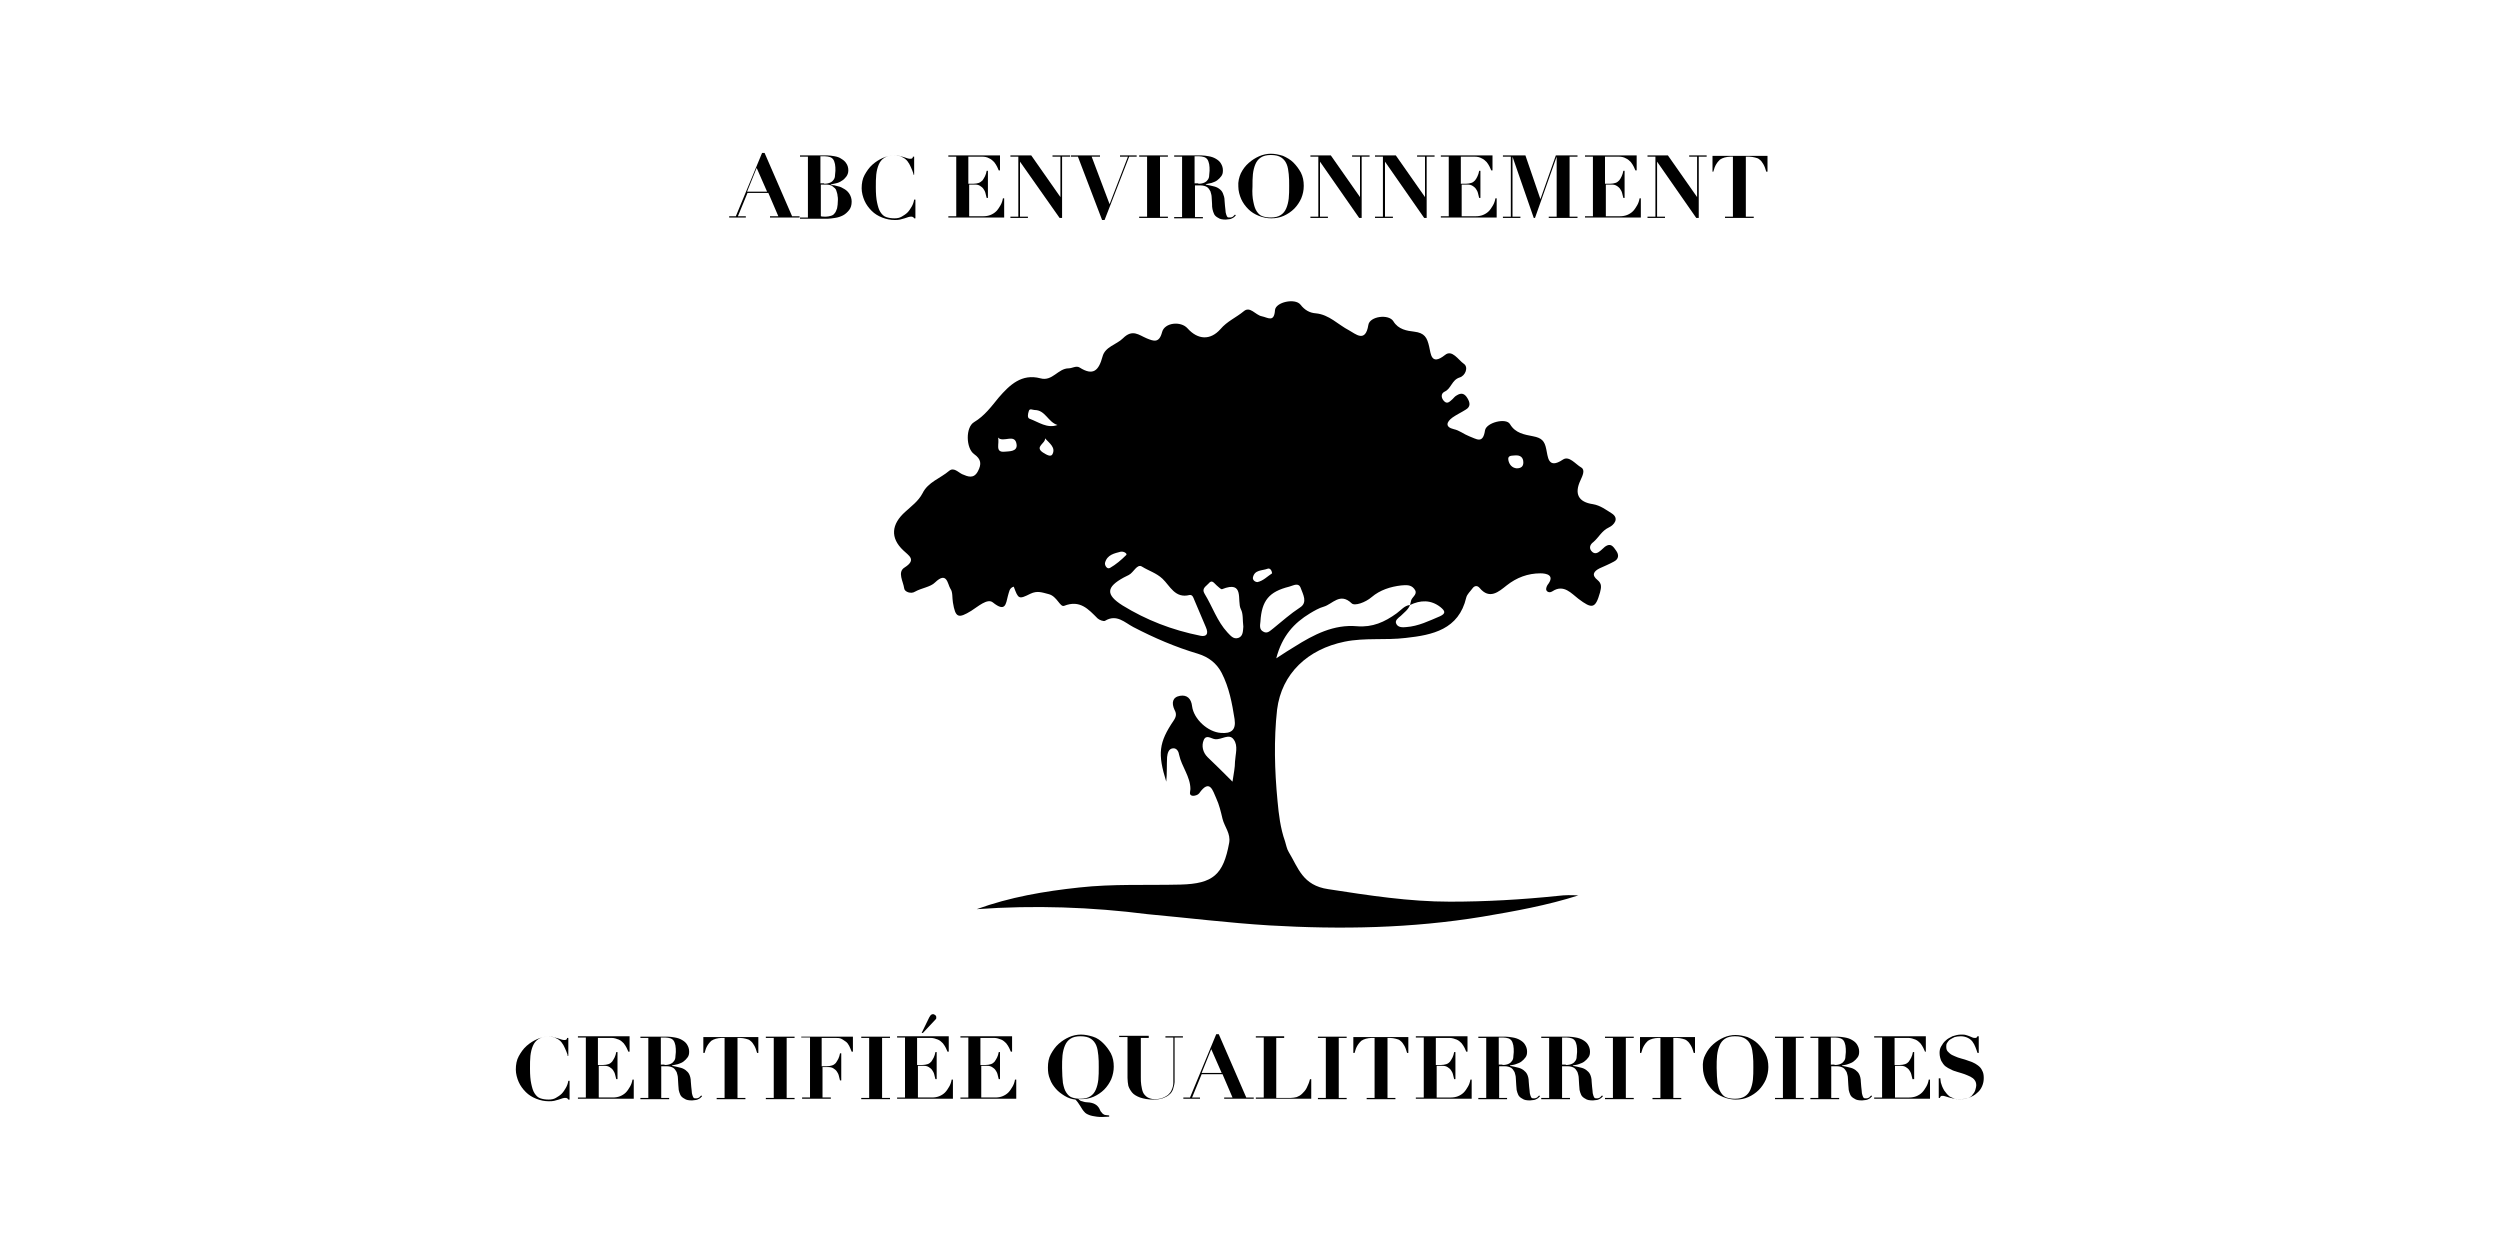 <?xml version="1.0" encoding="UTF-8"?> <svg xmlns="http://www.w3.org/2000/svg" xmlns:xlink="http://www.w3.org/1999/xlink" version="1.1" id="Calque_1" x="0px" y="0px" viewBox="0 0 600 300" style="enable-background:new 0 0 600 300;" xml:space="preserve"> <g> <path d="M176.6,51.9l6.3-15.2h0.6l6.6,15.2h1.8v0.3h-7.1v-0.3h2l-2.4-5.6h-5l-2.3,5.6h1.9v0.3h-4v-0.3H176.6z M179.3,46h4.8 l-2.5-5.7L179.3,46z"></path> <path d="M192,37.6v-0.3h3.2c0.6,0,1.2,0,1.7,0c0.6,0,1.2,0,1.7,0c0.5,0,1.1,0.1,1.7,0.2c0.6,0.1,1.2,0.3,1.6,0.6 c0.5,0.3,0.9,0.6,1.2,1.1c0.3,0.4,0.5,1,0.5,1.7c0,0.6-0.2,1.1-0.5,1.5s-0.7,0.8-1.1,1c-0.4,0.3-0.9,0.5-1.4,0.6 c-0.5,0.1-0.9,0.2-1.2,0.3v0.1c0.5,0,1.1,0.1,1.7,0.3c0.6,0.1,1.1,0.4,1.6,0.7c0.5,0.3,0.9,0.7,1.2,1.2c0.3,0.5,0.5,1.1,0.5,1.8 c0,0.8-0.2,1.5-0.6,2c-0.4,0.5-0.9,1-1.5,1.3c-0.6,0.3-1.2,0.5-1.9,0.6c-0.7,0.1-1.3,0.2-1.8,0.2c-0.6,0-1.2,0-1.8,0 c-0.6,0-1.2,0-1.8,0H192v-0.3h1.9V37.6H192z M197.8,44.1c0.6,0,1.1-0.1,1.5-0.3c0.4-0.2,0.6-0.4,0.8-0.7c0.2-0.3,0.3-0.6,0.3-1 c0-0.4,0.1-0.7,0.1-1.1c0-0.6,0-1.1-0.1-1.6c-0.1-0.4-0.2-0.8-0.4-1.1c-0.2-0.3-0.5-0.5-0.8-0.6c-0.3-0.1-0.8-0.2-1.3-0.2 c-0.2,0-0.3,0-0.5,0c-0.2,0-0.3,0-0.5,0v6.5H197.8z M198.2,52c0.4,0,0.9-0.1,1.2-0.2c0.4-0.1,0.7-0.3,0.9-0.6 c0.3-0.3,0.4-0.7,0.6-1.2c0.1-0.5,0.2-1.2,0.2-2.1c0-0.2,0-0.6-0.1-1c0-0.4-0.2-0.8-0.3-1.2s-0.5-0.7-0.9-1 c-0.4-0.3-0.9-0.4-1.6-0.4H197v7.6C197.3,52,197.8,52,198.2,52z"></path> <path d="M219.2,41.6c-0.2-0.5-0.3-0.9-0.6-1.5c-0.2-0.5-0.5-1-0.8-1.4c-0.3-0.4-0.8-0.8-1.3-1c-0.5-0.3-1.1-0.4-1.9-0.4 c-1,0-1.8,0.2-2.4,0.6c-0.6,0.4-1,0.9-1.3,1.6c-0.3,0.7-0.5,1.5-0.6,2.4s-0.1,1.9-0.1,3.1c0,1.5,0.1,2.7,0.3,3.6s0.4,1.7,0.8,2.3 c0.4,0.6,0.8,1,1.4,1.2c0.6,0.2,1.2,0.3,2,0.3c0.6,0,1.2-0.1,1.7-0.4c0.5-0.3,1-0.6,1.4-1c0.4-0.4,0.7-0.9,1-1.4 c0.3-0.5,0.5-1.1,0.6-1.7h0.3v4.5h-0.3c-0.1-0.2-0.2-0.3-0.3-0.3c-0.1-0.1-0.2-0.1-0.4-0.1c-0.2,0-0.4,0-0.7,0.1 c-0.3,0.1-0.6,0.2-0.9,0.3c-0.3,0.1-0.7,0.2-1.1,0.3c-0.4,0.1-0.8,0.1-1.3,0.1c-1,0-2-0.2-3-0.6c-1-0.4-1.8-0.9-2.5-1.6 c-0.7-0.7-1.3-1.5-1.7-2.4c-0.4-0.9-0.7-2-0.7-3c0-1.2,0.2-2.3,0.7-3.2s1.1-1.8,1.9-2.5c0.8-0.7,1.6-1.2,2.5-1.6 c0.9-0.4,1.8-0.6,2.7-0.6c0.4,0,0.9,0,1.2,0.1s0.7,0.2,1.1,0.3c0.3,0.1,0.6,0.2,0.9,0.3c0.3,0.1,0.5,0.1,0.7,0.1 c0.2,0,0.3,0,0.4-0.1c0.1,0,0.2-0.2,0.2-0.4h0.3v4.3H219.2z"></path> <path d="M240,37.3v3.6h-0.3c-0.1-0.2-0.2-0.5-0.4-0.9s-0.4-0.7-0.7-1.1c-0.3-0.3-0.7-0.7-1.2-0.9c-0.5-0.3-1.1-0.4-1.7-0.4h-3.3 v6.5h1.2c0.5,0,1-0.1,1.3-0.2s0.7-0.4,0.9-0.6c0.2-0.3,0.4-0.6,0.6-1c0.2-0.4,0.3-0.8,0.4-1.3h0.3v6.5h-0.3 c-0.1-0.4-0.2-0.8-0.3-1.2c-0.1-0.4-0.3-0.7-0.5-1c-0.2-0.3-0.5-0.5-0.8-0.7c-0.3-0.2-0.7-0.3-1.2-0.3h-1.4v7.6h3.4 c0.6,0,1.2-0.1,1.7-0.3c0.5-0.2,1-0.5,1.4-0.9c0.4-0.4,0.7-0.9,1-1.4c0.3-0.5,0.5-1.1,0.6-1.7h0.3v4.6h-13.4v-0.3h1.9V37.6h-1.9 v-0.3H240z"></path> <path d="M247.5,37.3l7,10h0v-9.7h-1.9v-0.3h4.2v0.3h-1.9v14.7h-0.6l-9.5-13.5h0v13.2h1.9v0.3h-4.2v-0.3h1.9V37.6h-1.9v-0.3H247.5z"></path> <path d="M264,37.3v0.3h-2l4.3,11.4l4.4-11.4h-1.9v-0.3h4v0.3h-1.8l-5.9,15.2h-0.6l-5.8-15.2H257v-0.3H264z"></path> <path d="M280.3,37.3v0.3h-1.9v14.4h1.9v0.3h-6.9v-0.3h1.9V37.6h-1.9v-0.3H280.3z"></path> <path d="M281.8,37.6v-0.3h3.2c0.6,0,1.2,0,1.7,0c0.6,0,1.2,0,1.7,0c0.5,0,1.1,0.1,1.7,0.2c0.6,0.1,1.2,0.3,1.7,0.6s0.9,0.6,1.2,1.1 c0.3,0.5,0.5,1,0.5,1.7c0,0.6-0.1,1-0.4,1.4s-0.6,0.7-1,1c-0.4,0.3-0.8,0.4-1.3,0.6c-0.5,0.1-1,0.2-1.4,0.3v0.1 c0.7,0.1,1.3,0.3,1.8,0.4s1,0.3,1.4,0.6s0.7,0.6,0.9,1.1s0.4,1,0.4,1.8c0.1,0.9,0.1,1.6,0.2,2.1c0,0.5,0.1,0.9,0.2,1.2 c0.1,0.3,0.2,0.5,0.3,0.6c0.1,0.1,0.3,0.1,0.6,0.1c0.3,0,0.5-0.1,0.7-0.2c0.2-0.2,0.3-0.3,0.5-0.5l0.2,0.2 c-0.1,0.1-0.3,0.3-0.4,0.4c-0.1,0.1-0.3,0.2-0.5,0.3c-0.2,0.1-0.4,0.2-0.6,0.2c-0.3,0-0.6,0.1-0.9,0.1c-0.8,0-1.4-0.1-1.8-0.4 c-0.4-0.2-0.8-0.5-1-0.9s-0.3-0.8-0.4-1.2s-0.1-0.8-0.1-1.2c0-0.6-0.1-1.1-0.1-1.7c0-0.5-0.2-1-0.3-1.4c-0.2-0.4-0.5-0.8-0.8-1 s-0.9-0.4-1.5-0.4h-1.4v7.6h1.9v0.3h-6.9v-0.3h1.9V37.6H281.8z M287.6,44.1c0.6,0,1.1-0.1,1.5-0.3c0.4-0.2,0.6-0.4,0.8-0.7 c0.2-0.3,0.3-0.6,0.3-1c0-0.4,0.1-0.7,0.1-1.1c0-0.6,0-1.1-0.1-1.6c-0.1-0.4-0.2-0.8-0.4-1.1c-0.2-0.3-0.5-0.5-0.8-0.6 c-0.3-0.1-0.8-0.2-1.3-0.2c-0.2,0-0.3,0-0.5,0c-0.2,0-0.3,0-0.5,0v6.5H287.6z"></path> <path d="M297.8,41.6c0.5-1,1.1-1.8,1.9-2.5c0.8-0.7,1.6-1.2,2.5-1.6c0.9-0.4,1.9-0.6,2.8-0.6c1,0,1.9,0.2,2.9,0.5 c0.9,0.4,1.8,0.9,2.5,1.6c0.7,0.7,1.3,1.5,1.8,2.4c0.5,1,0.7,2,0.7,3.2c0,1.1-0.2,2-0.6,3c-0.4,0.9-1,1.8-1.7,2.5 c-0.7,0.7-1.6,1.3-2.5,1.7c-0.9,0.4-1.9,0.6-3,0.6c-1,0-2-0.2-3-0.6c-1-0.4-1.8-0.9-2.5-1.6c-0.7-0.7-1.3-1.5-1.7-2.4 c-0.4-0.9-0.7-2-0.7-3C297.1,43.6,297.4,42.5,297.8,41.6z M300.8,48.4c0.2,1,0.4,1.7,0.8,2.3s0.8,1,1.4,1.2c0.6,0.2,1.2,0.3,2,0.3 c1,0,1.8-0.2,2.4-0.6c0.6-0.4,1-0.9,1.3-1.6c0.3-0.7,0.5-1.5,0.6-2.4c0.1-0.9,0.1-1.9,0.1-3c0-1,0-1.9-0.1-2.8 c-0.1-0.9-0.2-1.7-0.5-2.4c-0.3-0.7-0.7-1.2-1.3-1.6c-0.6-0.4-1.4-0.6-2.5-0.6c-1,0-1.8,0.2-2.4,0.6c-0.6,0.4-1,0.9-1.3,1.6 c-0.3,0.7-0.5,1.5-0.6,2.4c-0.1,0.9-0.1,1.9-0.1,3C300.5,46.2,300.6,47.5,300.8,48.4z"></path> <path d="M319.4,37.3l7,10h0v-9.7h-1.9v-0.3h4.2v0.3h-1.9v14.7h-0.6l-9.4-13.5h0v13.2h1.9v0.3h-4.2v-0.3h1.9V37.6h-1.9v-0.3H319.4z"></path> <path d="M335,37.3l7,10h0v-9.7h-1.9v-0.3h4.2v0.3h-1.9v14.7h-0.6l-9.4-13.5h0v13.2h1.9v0.3H330v-0.3h1.9V37.6H330v-0.3H335z"></path> <path d="M358.2,37.3v3.6h-0.3c-0.1-0.2-0.2-0.5-0.4-0.9s-0.4-0.7-0.7-1.1c-0.3-0.3-0.7-0.7-1.2-0.9c-0.5-0.3-1.1-0.4-1.7-0.4h-3.3 v6.5h1.2c0.5,0,1-0.1,1.3-0.2c0.4-0.1,0.7-0.4,0.9-0.6s0.4-0.6,0.6-1s0.3-0.8,0.4-1.3h0.3v6.5h-0.3c-0.1-0.4-0.2-0.8-0.3-1.2 c-0.1-0.4-0.3-0.7-0.5-1c-0.2-0.3-0.5-0.5-0.8-0.7s-0.7-0.3-1.2-0.3h-1.4v7.6h3.4c0.6,0,1.2-0.1,1.7-0.3c0.5-0.2,1-0.5,1.4-0.9 c0.4-0.4,0.7-0.9,1-1.4c0.3-0.5,0.5-1.1,0.6-1.7h0.3v4.6h-13.4v-0.3h1.9V37.6h-1.9v-0.3H358.2z"></path> <path d="M366.1,37.3l3.6,10.5h0l3.7-10.5h5.2v0.3h-1.9v14.4h1.9v0.3h-6.9v-0.3h1.9V37.6h0l-5.2,14.7h-0.3L363,37.6h0v14.4h1.9v0.3 h-4.2v-0.3h1.9V37.6h-1.9v-0.3H366.1z"></path> <path d="M392.8,37.3v3.6h-0.3c-0.1-0.2-0.2-0.5-0.4-0.9s-0.4-0.7-0.7-1.1c-0.3-0.3-0.7-0.7-1.2-0.9c-0.5-0.3-1.1-0.4-1.7-0.4h-3.3 v6.5h1.2c0.5,0,1-0.1,1.3-0.2c0.4-0.1,0.7-0.4,0.9-0.6s0.4-0.6,0.6-1s0.3-0.8,0.4-1.3h0.3v6.5h-0.3c-0.1-0.4-0.2-0.8-0.3-1.2 c-0.1-0.4-0.3-0.7-0.5-1c-0.2-0.3-0.5-0.5-0.8-0.7s-0.7-0.3-1.2-0.3h-1.4v7.6h3.4c0.6,0,1.2-0.1,1.7-0.3c0.5-0.2,1-0.5,1.4-0.9 c0.4-0.4,0.7-0.9,1-1.4c0.3-0.5,0.5-1.1,0.6-1.7h0.3v4.6h-13.4v-0.3h1.9V37.6h-1.9v-0.3H392.8z"></path> <path d="M400.3,37.3l7,10h0v-9.7h-1.9v-0.3h4.2v0.3h-1.9v14.7h-0.6l-9.4-13.5h0v13.2h1.9v0.3h-4.2v-0.3h1.9V37.6h-1.9v-0.3H400.3z"></path> <path d="M415.3,37.6c-0.5,0-1,0.1-1.4,0.2c-0.4,0.1-0.8,0.3-1.1,0.5c-0.3,0.3-0.6,0.6-0.9,1.1s-0.5,1-0.7,1.8H411v-3.8h13.2v3.8 h-0.3c-0.2-0.7-0.4-1.3-0.7-1.8c-0.3-0.5-0.5-0.8-0.9-1.1c-0.3-0.3-0.7-0.4-1.1-0.5c-0.4-0.1-0.9-0.2-1.4-0.2h-0.8v14.4h1.9v0.3 h-6.9v-0.3h1.9V37.6H415.3z"></path> </g> <g> <path d="M136.2,253.1c-0.2-0.5-0.3-0.9-0.6-1.5c-0.2-0.5-0.5-1-0.8-1.4c-0.3-0.4-0.8-0.8-1.3-1c-0.5-0.3-1.1-0.4-1.9-0.4 c-1,0-1.8,0.2-2.4,0.6c-0.6,0.4-1,0.9-1.3,1.6c-0.3,0.7-0.5,1.5-0.6,2.4c-0.1,0.9-0.1,1.9-0.1,3.1c0,1.5,0.1,2.7,0.3,3.6 s0.4,1.7,0.8,2.3c0.4,0.6,0.8,1,1.4,1.2s1.2,0.3,2,0.3c0.6,0,1.2-0.1,1.7-0.4c0.5-0.3,1-0.6,1.4-1c0.4-0.4,0.7-0.9,1-1.4 c0.3-0.5,0.5-1.1,0.6-1.7h0.3v4.5h-0.3c-0.1-0.2-0.2-0.3-0.3-0.3c-0.1-0.1-0.2-0.1-0.4-0.1c-0.2,0-0.4,0-0.7,0.1 c-0.3,0.1-0.6,0.2-0.9,0.3c-0.3,0.1-0.7,0.2-1.1,0.3c-0.4,0.1-0.8,0.1-1.3,0.1c-1,0-2-0.2-3-0.6s-1.8-0.9-2.5-1.6 c-0.7-0.7-1.3-1.5-1.7-2.4c-0.4-0.9-0.7-2-0.7-3c0-1.2,0.2-2.3,0.7-3.2s1.1-1.8,1.9-2.5c0.8-0.7,1.6-1.2,2.5-1.6 c0.9-0.4,1.8-0.6,2.7-0.6c0.4,0,0.9,0,1.2,0.1s0.7,0.2,1.1,0.3c0.3,0.1,0.6,0.2,0.9,0.3c0.3,0.1,0.5,0.1,0.7,0.1 c0.2,0,0.3,0,0.4-0.1c0.1,0,0.2-0.2,0.2-0.4h0.3v4.3H136.2z"></path> <path d="M151.1,248.8v3.6h-0.3c-0.1-0.2-0.2-0.5-0.4-0.9s-0.4-0.7-0.7-1.1c-0.3-0.3-0.7-0.7-1.2-0.9s-1.1-0.4-1.7-0.4h-3.3v6.5h1.2 c0.5,0,1-0.1,1.3-0.2c0.4-0.1,0.7-0.4,0.9-0.6c0.2-0.3,0.4-0.6,0.6-1c0.2-0.4,0.3-0.8,0.4-1.3h0.3v6.5h-0.3 c-0.1-0.4-0.2-0.8-0.3-1.2c-0.1-0.4-0.3-0.7-0.5-1c-0.2-0.3-0.5-0.5-0.8-0.7c-0.3-0.2-0.7-0.3-1.2-0.3h-1.4v7.6h3.4 c0.6,0,1.2-0.1,1.7-0.3c0.5-0.2,1-0.5,1.4-0.9s0.7-0.9,1-1.4c0.3-0.5,0.5-1.1,0.6-1.7h0.3v4.6h-13.4v-0.3h1.9v-14.4h-1.9v-0.3 H151.1z"></path> <path d="M153.7,249.1v-0.3h3.2c0.6,0,1.2,0,1.7,0c0.6,0,1.2,0,1.7,0c0.5,0,1.1,0.1,1.7,0.2c0.6,0.1,1.2,0.3,1.7,0.6 c0.5,0.3,0.9,0.6,1.2,1.1c0.3,0.5,0.5,1,0.5,1.7c0,0.6-0.1,1-0.4,1.4c-0.3,0.4-0.6,0.7-1,1c-0.4,0.3-0.8,0.4-1.3,0.6 c-0.5,0.1-1,0.2-1.4,0.3v0.1c0.7,0.1,1.3,0.3,1.8,0.4s1,0.3,1.4,0.6s0.7,0.6,0.9,1s0.4,1,0.4,1.8c0.1,0.9,0.1,1.6,0.2,2.1 c0,0.5,0.1,0.9,0.2,1.2c0.1,0.3,0.2,0.5,0.3,0.6c0.1,0.1,0.3,0.1,0.6,0.1c0.3,0,0.5-0.1,0.7-0.2c0.2-0.2,0.3-0.3,0.5-0.5l0.2,0.2 c-0.1,0.1-0.3,0.3-0.4,0.4c-0.1,0.1-0.3,0.2-0.5,0.3c-0.2,0.1-0.4,0.2-0.6,0.2c-0.3,0-0.6,0.1-0.9,0.1c-0.8,0-1.4-0.1-1.8-0.4 c-0.4-0.2-0.8-0.5-1-0.9s-0.3-0.8-0.4-1.2c0-0.4-0.1-0.8-0.1-1.2c0-0.6-0.1-1.1-0.1-1.7c0-0.5-0.2-1-0.3-1.4 c-0.2-0.4-0.5-0.8-0.8-1s-0.9-0.4-1.5-0.4h-1.4v7.6h1.9v0.3h-6.9v-0.3h1.9v-14.4H153.7z M159.5,255.6c0.6,0,1.1-0.1,1.5-0.3 c0.4-0.2,0.6-0.4,0.8-0.7s0.3-0.6,0.3-1c0-0.4,0.1-0.7,0.1-1.1c0-0.6,0-1.1-0.1-1.6c-0.1-0.4-0.2-0.8-0.4-1.1 c-0.2-0.3-0.5-0.5-0.8-0.6c-0.3-0.1-0.8-0.2-1.3-0.2c-0.2,0-0.3,0-0.5,0c-0.2,0-0.3,0-0.5,0v6.5H159.5z"></path> <path d="M173.2,249.1c-0.5,0-1,0.1-1.4,0.2c-0.4,0.1-0.8,0.3-1.1,0.5c-0.3,0.3-0.6,0.6-0.9,1.1s-0.5,1-0.7,1.8h-0.3v-3.8h13.2v3.8 h-0.3c-0.2-0.7-0.4-1.3-0.7-1.8s-0.5-0.8-0.9-1.1c-0.3-0.3-0.7-0.4-1.1-0.5c-0.4-0.1-0.9-0.2-1.4-0.2H177v14.4h1.9v0.3h-6.9v-0.3 h1.9v-14.4H173.2z"></path> <path d="M190.7,248.8v0.3h-1.9v14.4h1.9v0.3h-6.9v-0.3h1.9v-14.4h-1.9v-0.3H190.7z"></path> <path d="M192.3,249.1v-0.3h12.4v3.6h-0.3c-0.2-0.5-0.4-1-0.6-1.4c-0.2-0.4-0.5-0.8-0.8-1s-0.7-0.5-1.1-0.7 c-0.4-0.2-0.9-0.2-1.5-0.2h-3.2v6.8h1.2c0.5,0,1-0.1,1.3-0.2c0.4-0.1,0.7-0.4,0.9-0.6c0.2-0.3,0.4-0.6,0.6-1 c0.2-0.4,0.3-0.8,0.4-1.3h0.3v6.5h-0.3c-0.1-0.4-0.2-0.8-0.3-1.2c-0.1-0.4-0.3-0.7-0.5-1c-0.2-0.3-0.5-0.5-0.8-0.7 c-0.3-0.2-0.7-0.3-1.2-0.3h-1.4v7.3h2v0.3h-6.9v-0.3h1.9v-14.4H192.3z"></path> <path d="M213.6,248.8v0.3h-1.9v14.4h1.9v0.3h-6.9v-0.3h1.9v-14.4h-1.9v-0.3H213.6z"></path> <path d="M227.7,248.8v3.6h-0.3c-0.1-0.2-0.2-0.5-0.4-0.9s-0.4-0.7-0.7-1.1c-0.3-0.3-0.7-0.7-1.2-0.9s-1.1-0.4-1.7-0.4h-3.3v6.5h1.2 c0.5,0,1-0.1,1.3-0.2c0.4-0.1,0.7-0.4,0.9-0.6c0.2-0.3,0.4-0.6,0.6-1c0.2-0.4,0.3-0.8,0.4-1.3h0.3v6.5h-0.3 c-0.1-0.4-0.2-0.8-0.3-1.2c-0.1-0.4-0.3-0.7-0.5-1c-0.2-0.3-0.5-0.5-0.8-0.7c-0.3-0.2-0.7-0.3-1.2-0.3h-1.4v7.6h3.4 c0.6,0,1.2-0.1,1.7-0.3c0.5-0.2,1-0.5,1.4-0.9s0.7-0.9,1-1.4c0.3-0.5,0.5-1.1,0.6-1.7h0.3v4.6h-13.4v-0.3h1.9v-14.4h-1.9v-0.3 H227.7z M223.4,243.6c0.1-0.1,0.3-0.2,0.6-0.2c0.1,0,0.3,0.1,0.4,0.2c0.2,0.1,0.3,0.3,0.3,0.5c0,0.1,0,0.1,0,0.3 c0,0.1-0.1,0.2-0.2,0.3l-3,3.2h-0.3l1.8-3.7C223.2,243.9,223.3,243.7,223.4,243.6z"></path> <path d="M242.9,248.8v3.6h-0.3c-0.1-0.2-0.2-0.5-0.4-0.9s-0.4-0.7-0.7-1.1c-0.3-0.3-0.7-0.7-1.2-0.9s-1.1-0.4-1.7-0.4h-3.3v6.5h1.2 c0.5,0,1-0.1,1.3-0.2c0.4-0.1,0.7-0.4,0.9-0.6c0.2-0.3,0.4-0.6,0.6-1c0.2-0.4,0.3-0.8,0.4-1.3h0.3v6.5h-0.3 c-0.1-0.4-0.2-0.8-0.3-1.2c-0.1-0.4-0.3-0.7-0.5-1c-0.2-0.3-0.5-0.5-0.8-0.7c-0.3-0.2-0.7-0.3-1.2-0.3h-1.4v7.6h3.4 c0.6,0,1.2-0.1,1.7-0.3c0.5-0.2,1-0.5,1.4-0.9s0.7-0.9,1-1.4c0.3-0.5,0.5-1.1,0.6-1.7h0.3v4.6h-13.4v-0.3h1.9v-14.4h-1.9v-0.3 H242.9z"></path> <path d="M263.2,268c-0.7-0.1-1.3-0.2-1.8-0.4c-0.5-0.2-0.9-0.4-1.2-0.8c-0.3-0.3-0.6-0.8-0.9-1.3c-0.2-0.3-0.4-0.6-0.6-0.9 c-0.2-0.3-0.4-0.5-0.6-0.7c-0.9-0.1-1.8-0.4-2.6-0.9s-1.5-1-2.1-1.7c-0.6-0.7-1.1-1.4-1.4-2.3c-0.4-0.9-0.5-1.8-0.5-2.8 c0-1.2,0.2-2.3,0.7-3.2s1.1-1.8,1.9-2.5c0.8-0.7,1.6-1.2,2.5-1.6s1.9-0.6,2.8-0.6c1,0,1.9,0.2,2.9,0.5s1.8,0.9,2.5,1.6 s1.3,1.5,1.8,2.4c0.5,1,0.7,2,0.7,3.2c0,1-0.2,2-0.6,3c-0.4,0.9-1,1.8-1.7,2.5c-0.7,0.7-1.6,1.3-2.5,1.7c-0.9,0.4-1.9,0.6-3,0.6 c-0.3,0-0.5,0-0.7-0.1c0.1,0.2,0.3,0.3,0.4,0.4c0.1,0.1,0.3,0.2,0.5,0.2c0.2,0.1,0.4,0.1,0.7,0.2c0.3,0,0.6,0.1,1.1,0.1 c0.7,0.1,1.2,0.3,1.6,0.6s0.7,0.7,0.9,1.2c0.1,0.3,0.3,0.5,0.4,0.6s0.2,0.3,0.4,0.4s0.3,0.2,0.5,0.2c0.2,0,0.5,0.1,0.9,0.1v0.3 C264.9,268.1,263.9,268.1,263.2,268z M255.1,259.9c0.2,1,0.4,1.7,0.8,2.3c0.4,0.6,0.8,1,1.4,1.2s1.2,0.3,2,0.3c1,0,1.8-0.2,2.4-0.6 c0.6-0.4,1-0.9,1.3-1.6c0.3-0.7,0.5-1.5,0.6-2.4c0.1-0.9,0.1-1.9,0.1-3c0-1,0-1.9-0.1-2.8c-0.1-0.9-0.2-1.7-0.5-2.4 c-0.3-0.7-0.7-1.2-1.3-1.6c-0.6-0.4-1.4-0.6-2.5-0.6c-1,0-1.8,0.2-2.4,0.6c-0.6,0.4-1,0.9-1.3,1.6c-0.3,0.7-0.5,1.5-0.6,2.4 c-0.1,0.9-0.1,1.9-0.1,3C254.9,257.7,255,259,255.1,259.9z"></path> <path d="M275.7,248.8v0.3h-1.9v9.4c0,0.7,0,1.3,0.1,1.9s0.2,1.2,0.4,1.7c0.2,0.5,0.6,0.9,1,1.2c0.5,0.3,1.1,0.5,1.8,0.5 c0.8,0,1.4-0.1,1.9-0.3c0.5-0.2,0.9-0.4,1.3-0.7c0.3-0.3,0.6-0.6,0.8-1c0.2-0.4,0.3-0.7,0.4-1.1c0.1-0.4,0.1-0.7,0.1-1 c0-0.3,0-0.6,0-0.8v-9.9h-1.9v-0.3h4.2v0.3h-2v9.8c0,0.2,0,0.5,0,0.9c0,0.3-0.1,0.7-0.2,1.1c-0.1,0.4-0.2,0.8-0.4,1.1 c-0.2,0.4-0.5,0.7-0.9,1s-0.9,0.5-1.4,0.7c-0.6,0.2-1.3,0.3-2.1,0.3c-1.4,0-2.4-0.2-3.3-0.5c-0.8-0.3-1.5-0.7-1.9-1.2 c-0.4-0.5-0.7-1-0.9-1.6c-0.1-0.6-0.2-1.2-0.2-1.9v-9.8h-2v-0.3H275.7z"></path> <path d="M285.6,263.4l6.3-15.2h0.6l6.6,15.2h1.8v0.3h-7.1v-0.3h2l-2.4-5.6h-5l-2.3,5.6h1.9v0.3h-4v-0.3H285.6z M288.4,257.5h4.8 l-2.5-5.7L288.4,257.5z"></path> <path d="M308.2,248.8v0.3h-1.9v14.4h3.5c0.5,0,0.9-0.1,1.4-0.2c0.5-0.2,0.9-0.4,1.3-0.8c0.4-0.4,0.8-0.8,1.1-1.4s0.6-1.3,0.8-2.1 h0.3v4.7h-13.3v-0.3h1.9v-14.4h-1.9v-0.3H308.2z"></path> <path d="M323.2,248.8v0.3h-1.9v14.4h1.9v0.3h-6.9v-0.3h1.9v-14.4h-1.9v-0.3H323.2z"></path> <path d="M329.2,249.1c-0.5,0-1,0.1-1.4,0.2c-0.4,0.1-0.8,0.3-1.1,0.5c-0.3,0.3-0.6,0.6-0.9,1.1s-0.5,1-0.7,1.8h-0.3v-3.8H338v3.8 h-0.3c-0.2-0.7-0.4-1.3-0.7-1.8c-0.3-0.5-0.5-0.8-0.9-1.1c-0.3-0.3-0.7-0.4-1.1-0.5c-0.4-0.1-0.9-0.2-1.4-0.2H333v14.4h1.9v0.3H328 v-0.3h1.9v-14.4H329.2z"></path> <path d="M352.2,248.8v3.6h-0.3c-0.1-0.2-0.2-0.5-0.4-0.9s-0.4-0.7-0.7-1.1c-0.3-0.3-0.7-0.7-1.2-0.9s-1.1-0.4-1.7-0.4h-3.3v6.5h1.2 c0.5,0,1-0.1,1.3-0.2c0.4-0.1,0.7-0.4,0.9-0.6c0.2-0.3,0.4-0.6,0.6-1c0.2-0.4,0.3-0.8,0.4-1.3h0.3v6.5H349 c-0.1-0.4-0.2-0.8-0.3-1.2c-0.1-0.4-0.3-0.7-0.5-1s-0.5-0.5-0.8-0.7s-0.7-0.3-1.2-0.3h-1.4v7.6h3.4c0.6,0,1.2-0.1,1.7-0.3 c0.5-0.2,1-0.5,1.4-0.9c0.4-0.4,0.7-0.9,1-1.4c0.3-0.5,0.5-1.1,0.6-1.7h0.3v4.6h-13.4v-0.3h1.9v-14.4h-1.9v-0.3H352.2z"></path> <path d="M354.8,249.1v-0.3h3.2c0.6,0,1.2,0,1.7,0c0.6,0,1.2,0,1.7,0c0.5,0,1.1,0.1,1.7,0.2c0.6,0.1,1.2,0.3,1.7,0.6 c0.5,0.3,0.9,0.6,1.2,1.1c0.3,0.5,0.5,1,0.5,1.7c0,0.6-0.1,1-0.4,1.4c-0.3,0.4-0.6,0.7-1,1c-0.4,0.3-0.8,0.4-1.3,0.6 s-1,0.2-1.4,0.3v0.1c0.7,0.1,1.3,0.3,1.8,0.4s1,0.3,1.4,0.6s0.7,0.6,0.9,1c0.2,0.4,0.4,1,0.4,1.8c0.1,0.9,0.1,1.6,0.2,2.1 c0,0.5,0.1,0.9,0.2,1.2c0.1,0.3,0.2,0.5,0.3,0.6c0.1,0.1,0.3,0.1,0.6,0.1c0.3,0,0.5-0.1,0.7-0.2c0.2-0.2,0.3-0.3,0.5-0.5l0.2,0.2 c-0.1,0.1-0.3,0.3-0.4,0.4c-0.1,0.1-0.3,0.2-0.5,0.3c-0.2,0.1-0.4,0.2-0.6,0.2c-0.3,0-0.6,0.1-0.9,0.1c-0.8,0-1.4-0.1-1.8-0.4 c-0.4-0.2-0.8-0.5-1-0.9c-0.2-0.4-0.3-0.8-0.4-1.2c0-0.4-0.1-0.8-0.1-1.2c0-0.6-0.1-1.1-0.1-1.7c0-0.5-0.2-1-0.3-1.4 c-0.2-0.4-0.5-0.8-0.8-1s-0.9-0.4-1.5-0.4h-1.4v7.6h1.9v0.3h-6.9v-0.3h1.9v-14.4H354.8z M360.6,255.6c0.6,0,1.1-0.1,1.5-0.3 c0.4-0.2,0.6-0.4,0.8-0.7s0.3-0.6,0.3-1s0.1-0.7,0.1-1.1c0-0.6,0-1.1-0.1-1.6c-0.1-0.4-0.2-0.8-0.4-1.1c-0.2-0.3-0.5-0.5-0.8-0.6 c-0.3-0.1-0.8-0.2-1.3-0.2c-0.2,0-0.3,0-0.5,0s-0.3,0-0.5,0v6.5H360.6z"></path> <path d="M369.9,249.1v-0.3h3.2c0.6,0,1.2,0,1.7,0c0.6,0,1.2,0,1.7,0c0.5,0,1.1,0.1,1.7,0.2c0.6,0.1,1.2,0.3,1.7,0.6 c0.5,0.3,0.9,0.6,1.2,1.1c0.3,0.5,0.5,1,0.5,1.7c0,0.6-0.1,1-0.4,1.4c-0.3,0.4-0.6,0.7-1,1c-0.4,0.3-0.8,0.4-1.3,0.6 s-1,0.2-1.4,0.3v0.1c0.7,0.1,1.3,0.3,1.8,0.4s1,0.3,1.4,0.6s0.7,0.6,0.9,1c0.2,0.4,0.4,1,0.4,1.8c0.1,0.9,0.1,1.6,0.2,2.1 c0,0.5,0.1,0.9,0.2,1.2c0.1,0.3,0.2,0.5,0.3,0.6c0.1,0.1,0.3,0.1,0.6,0.1c0.3,0,0.5-0.1,0.7-0.2c0.2-0.2,0.3-0.3,0.5-0.5l0.2,0.2 c-0.1,0.1-0.3,0.3-0.4,0.4c-0.1,0.1-0.3,0.2-0.5,0.3c-0.2,0.1-0.4,0.2-0.6,0.2c-0.3,0-0.6,0.1-0.9,0.1c-0.8,0-1.4-0.1-1.8-0.4 c-0.4-0.2-0.8-0.5-1-0.9c-0.2-0.4-0.3-0.8-0.4-1.2c0-0.4-0.1-0.8-0.1-1.2c0-0.6-0.1-1.1-0.1-1.7c0-0.5-0.2-1-0.3-1.4 c-0.2-0.4-0.5-0.8-0.8-1s-0.9-0.4-1.5-0.4h-1.4v7.6h1.9v0.3h-6.9v-0.3h1.9v-14.4H369.9z M375.8,255.6c0.6,0,1.1-0.1,1.5-0.3 c0.4-0.2,0.6-0.4,0.8-0.7s0.3-0.6,0.3-1s0.1-0.7,0.1-1.1c0-0.6,0-1.1-0.1-1.6c-0.1-0.4-0.2-0.8-0.4-1.1c-0.2-0.3-0.5-0.5-0.8-0.6 c-0.3-0.1-0.8-0.2-1.3-0.2c-0.2,0-0.3,0-0.5,0s-0.3,0-0.5,0v6.5H375.8z"></path> <path d="M392.1,248.8v0.3h-1.9v14.4h1.9v0.3h-6.9v-0.3h1.9v-14.4h-1.9v-0.3H392.1z"></path> <path d="M398,249.1c-0.5,0-1,0.1-1.4,0.2c-0.4,0.1-0.8,0.3-1.1,0.5c-0.3,0.3-0.6,0.6-0.9,1.1s-0.5,1-0.7,1.8h-0.3v-3.8h13.2v3.8 h-0.3c-0.2-0.7-0.4-1.3-0.7-1.8c-0.3-0.5-0.5-0.8-0.9-1.1c-0.3-0.3-0.7-0.4-1.1-0.5c-0.4-0.1-0.9-0.2-1.4-0.2h-0.8v14.4h1.9v0.3 h-6.9v-0.3h1.9v-14.4H398z"></path> <path d="M409.3,253.1c0.5-1,1.1-1.8,1.9-2.5c0.8-0.7,1.6-1.2,2.5-1.6s1.9-0.6,2.8-0.6c1,0,1.9,0.2,2.9,0.5c0.9,0.4,1.8,0.9,2.5,1.6 s1.3,1.5,1.8,2.4c0.5,1,0.7,2,0.7,3.2c0,1-0.2,2-0.6,3c-0.4,0.9-1,1.8-1.7,2.5c-0.7,0.7-1.6,1.3-2.5,1.7c-0.9,0.4-1.9,0.6-3,0.6 c-1,0-2-0.2-3-0.6c-1-0.4-1.8-0.9-2.5-1.6c-0.7-0.7-1.3-1.5-1.7-2.4c-0.4-0.9-0.7-2-0.7-3C408.6,255.1,408.8,254,409.3,253.1z M412.2,259.9c0.2,1,0.4,1.7,0.8,2.3c0.4,0.6,0.8,1,1.4,1.2s1.2,0.3,2,0.3c1,0,1.8-0.2,2.4-0.6c0.6-0.4,1-0.9,1.3-1.6 c0.3-0.7,0.5-1.5,0.6-2.4c0.1-0.9,0.1-1.9,0.1-3c0-1,0-1.9-0.1-2.8c-0.1-0.9-0.2-1.7-0.5-2.4c-0.3-0.7-0.7-1.2-1.3-1.6 c-0.6-0.4-1.4-0.6-2.5-0.6c-1,0-1.8,0.2-2.4,0.6s-1,0.9-1.3,1.6c-0.3,0.7-0.5,1.5-0.6,2.4c-0.1,0.9-0.1,1.9-0.1,3 C412,257.7,412.1,259,412.2,259.9z"></path> <path d="M432.9,248.8v0.3H431v14.4h1.9v0.3H426v-0.3h1.9v-14.4H426v-0.3H432.9z"></path> <path d="M434.5,249.1v-0.3h3.2c0.6,0,1.2,0,1.7,0c0.6,0,1.2,0,1.7,0c0.5,0,1.1,0.1,1.7,0.2c0.6,0.1,1.2,0.3,1.7,0.6 c0.5,0.3,0.9,0.6,1.2,1.1c0.3,0.5,0.5,1,0.5,1.7c0,0.6-0.1,1-0.4,1.4c-0.3,0.4-0.6,0.7-1,1c-0.4,0.3-0.8,0.4-1.3,0.6 s-1,0.2-1.4,0.3v0.1c0.7,0.1,1.3,0.3,1.8,0.4s1,0.3,1.4,0.6s0.7,0.6,0.9,1c0.2,0.4,0.4,1,0.4,1.8c0.1,0.9,0.1,1.6,0.2,2.1 c0,0.5,0.1,0.9,0.2,1.2c0.1,0.3,0.2,0.5,0.3,0.6c0.1,0.1,0.3,0.1,0.6,0.1c0.3,0,0.5-0.1,0.7-0.2c0.2-0.2,0.3-0.3,0.5-0.5l0.2,0.2 c-0.1,0.1-0.3,0.3-0.4,0.4c-0.1,0.1-0.3,0.2-0.5,0.3c-0.2,0.1-0.4,0.2-0.6,0.2c-0.3,0-0.6,0.1-0.9,0.1c-0.8,0-1.4-0.1-1.8-0.4 c-0.4-0.2-0.8-0.5-1-0.9c-0.2-0.4-0.3-0.8-0.4-1.2c0-0.4-0.1-0.8-0.1-1.2c0-0.6-0.1-1.1-0.1-1.7c0-0.5-0.2-1-0.3-1.4 c-0.2-0.4-0.5-0.8-0.8-1s-0.9-0.4-1.5-0.4h-1.4v7.6h1.9v0.3h-6.9v-0.3h1.9v-14.4H434.5z M440.3,255.6c0.6,0,1.1-0.1,1.5-0.3 c0.4-0.2,0.6-0.4,0.8-0.7s0.3-0.6,0.3-1s0.1-0.7,0.1-1.1c0-0.6,0-1.1-0.1-1.6c-0.1-0.4-0.2-0.8-0.4-1.1c-0.2-0.3-0.5-0.5-0.8-0.6 c-0.3-0.1-0.8-0.2-1.3-0.2c-0.2,0-0.3,0-0.5,0s-0.3,0-0.5,0v6.5H440.3z"></path> <path d="M462.2,248.8v3.6H462c-0.1-0.2-0.2-0.5-0.4-0.9s-0.4-0.7-0.7-1.1c-0.3-0.3-0.7-0.7-1.2-0.9s-1.1-0.4-1.7-0.4h-3.3v6.5h1.2 c0.5,0,1-0.1,1.3-0.2c0.4-0.1,0.7-0.4,0.9-0.6c0.2-0.3,0.4-0.6,0.6-1c0.2-0.4,0.3-0.8,0.4-1.3h0.3v6.5H459 c-0.1-0.4-0.2-0.8-0.3-1.2c-0.1-0.4-0.3-0.7-0.5-1s-0.5-0.5-0.8-0.7s-0.7-0.3-1.2-0.3h-1.4v7.6h3.4c0.6,0,1.2-0.1,1.7-0.3 c0.5-0.2,1-0.5,1.4-0.9c0.4-0.4,0.7-0.9,1-1.4c0.3-0.5,0.5-1.1,0.6-1.7h0.3v4.6h-13.4v-0.3h1.9v-14.4h-1.9v-0.3H462.2z"></path> <path d="M465.7,259.1c0,0.2,0.1,0.4,0.1,0.7c0.1,0.3,0.2,0.6,0.3,0.9c0.1,0.3,0.3,0.6,0.5,1c0.2,0.3,0.5,0.6,0.7,0.9 c0.3,0.3,0.6,0.6,0.9,0.7s0.6,0.3,0.9,0.4c0.3,0.1,0.5,0.1,0.8,0.1s0.5,0,0.7,0c0.7,0,1.4-0.1,1.8-0.3c0.5-0.2,0.9-0.5,1.1-0.9 c0.3-0.3,0.5-0.7,0.6-1.1s0.2-0.7,0.2-1c0-0.5-0.1-0.9-0.4-1.3c-0.2-0.3-0.6-0.6-1-0.8c-0.4-0.2-0.9-0.4-1.4-0.6 c-0.5-0.2-1-0.3-1.6-0.5s-1.1-0.3-1.6-0.6c-0.5-0.2-1-0.5-1.4-0.8c-0.4-0.3-0.7-0.8-1-1.3c-0.2-0.5-0.4-1.1-0.4-1.9 c0-0.6,0.1-1.1,0.4-1.6s0.6-1,1.1-1.4c0.4-0.4,1-0.7,1.6-1c0.6-0.2,1.3-0.4,2-0.4c0.5,0,0.9,0,1.2,0.1c0.3,0.1,0.7,0.2,0.9,0.3 s0.5,0.2,0.7,0.3c0.2,0.1,0.4,0.1,0.6,0.1c0.2,0,0.3,0,0.4-0.1c0.1-0.1,0.1-0.2,0.2-0.3h0.3v4h-0.3c-0.2-0.5-0.3-1-0.5-1.4 c-0.2-0.5-0.4-0.9-0.7-1.3c-0.3-0.4-0.7-0.7-1.1-0.9c-0.4-0.2-1-0.4-1.7-0.4c-0.6,0-1.1,0.1-1.5,0.2c-0.4,0.2-0.8,0.4-1.1,0.6 s-0.5,0.5-0.7,0.8c-0.2,0.3-0.2,0.6-0.2,0.9c0,0.5,0.1,0.9,0.4,1.2c0.3,0.3,0.6,0.6,1,0.8c0.4,0.2,0.9,0.4,1.4,0.6s1.1,0.3,1.7,0.5 c0.6,0.2,1.1,0.4,1.7,0.6c0.5,0.2,1,0.5,1.4,0.8c0.4,0.3,0.8,0.7,1,1.2c0.3,0.5,0.4,1.1,0.4,1.8c0,0.7-0.1,1.3-0.4,2 s-0.7,1.2-1.2,1.6c-0.5,0.5-1.1,0.8-1.8,1.1c-0.7,0.3-1.5,0.4-2.4,0.4c-0.4,0-0.9,0-1.3-0.1c-0.4-0.1-0.8-0.2-1.2-0.3 s-0.7-0.2-1-0.3s-0.5-0.1-0.6-0.1c-0.2,0-0.3,0-0.4,0.1c-0.1,0.1-0.2,0.2-0.2,0.4h-0.3v-4.7H465.7z"></path> </g> <path d="M234.4,218.2c8-2.9,16.2-4.3,24.6-5.2c8.1-0.9,16.2-0.5,24.3-0.7c7.9-0.2,10.3-2.4,11.7-10c0.4-2.3-1.1-3.8-1.6-5.8 c-0.4-1.7-0.8-3.4-1.5-4.9c-0.8-1.7-1.5-4.9-4.1-1.2c-0.3,0.4-1,0.6-1.5,0.6c-1.1-0.1-0.6-1.1-0.6-1.6c0-3-2.1-5.4-2.7-8.2 c-0.1-0.7-0.5-1.7-1.5-1.6c-1.1,0.1-1.3,1.3-1.4,2.1c-0.1,2,0,3.9-0.2,5.9c-2.1-6.7-1.8-9.4,1.8-14.7c0.6-0.9,0.7-1.6,0.2-2.5 c-0.8-1.7-0.5-3.1,1.3-3.4c1.7-0.3,2.7,0.7,2.9,2.5c0.4,3.1,3.8,6.2,6.9,6.4c2.4,0.2,3.7-0.6,3.3-3.3c-0.6-3.8-1.3-7.6-3.1-11.1 c-1.2-2.3-3.1-3.8-5.7-4.6c-5.4-1.6-10.5-3.8-15.5-6.4c-2.1-1.1-4-3.2-6.8-1.5c-0.3,0.2-1.4-0.2-1.8-0.6c-2.2-2.2-4.2-4.5-8-3 c-1,0.4-1.7-2.3-3.7-2.8c-1.6-0.4-2.7-0.9-4.4-0.1c-2.8,1.4-2.9,1.3-4-1.7c-1.1,0.3-1.1,1.3-1.4,2.2c-0.5,2-0.6,4-3.6,1.6 c-1.3-1.1-3.6,1-5.2,2c-3.1,1.9-3.8,1.7-4.4-2c-0.2-1.1,0-2.5-0.6-3.3c-0.7-1.1-0.8-4.3-3.7-1.5c-1.1,1.1-3.2,1.3-4.8,2.2 c-0.9,0.6-2.5,0.1-2.6-0.8c-0.2-1.6-1.7-3.9,0.1-5c3-1.9,0.9-2.9-0.3-4.1c-3.2-3-2.9-6.3,0.5-9.3c1.4-1.3,3.1-2.5,4.1-4.4 c1.3-2.7,4.3-3.6,6.4-5.4c1.1-0.9,2.1,0.3,3.1,0.8c1.4,0.6,2.8,1.2,3.8-0.7c0.9-1.7,0.8-2.9-0.9-4.1c-2-1.4-2.1-6.5,0-7.7 c2.5-1.5,4.1-3.7,5.9-5.9c2.6-3,5.5-5.8,10-4.6c2.9,0.8,4.2-2.4,6.8-2.4c0.8,0,1.8-0.7,2.6-0.2c3.3,2.1,4.6,0.7,5.5-2.6 c0.6-2.4,3.4-2.9,4.9-4.4c2.3-2.3,3.8-0.8,5.7,0c1.7,0.7,3,1.2,3.7-1.5c0.6-2.3,4.5-2.7,6.1-0.9c2.5,2.8,5.5,2.9,7.9,0.2 c1.6-1.9,3.8-2.8,5.6-4.3c1.5-1.3,2.8,0.9,4.3,1.2c1.5,0.3,3,1.6,3.2-1.5c0.2-1.9,4.8-2.9,6.1-1.3c1,1.3,2.2,2,3.7,2.1 c3.2,0.3,5.3,2.7,8,4.1c1.5,0.8,3.9,3.1,4.6-1.3c0.3-2.1,4.9-2.7,6-0.9c1.2,2,3.3,2.3,5,2.5c2.5,0.3,3.1,1.4,3.6,3.6 c0.4,1.6,0.4,4.7,3.8,2c1.7-1.4,3.2,1.2,4.5,2.1c1.2,0.8,0.4,2.9-1,3.3c-1.9,0.6-2,2.7-3.6,3.4c-1,0.5-0.8,1.6-0.1,2.3 c0.8,0.8,1.4,0,2-0.5c0.3-0.3,0.6-0.7,1-0.9c1.1-0.7,1.9-0.5,2.6,0.7c0.6,1,0.8,2-0.4,2.7c-1.1,0.7-2.2,1.2-3.2,1.9 c-1.5,1.1-1.8,2.3,0.3,2.8c1.4,0.3,2.4,1.2,3.7,1.7c1.7,0.6,3.3,2,3.8-1.4c0.3-1.9,5.1-3.1,6-1.5c1.3,2.2,3.5,2.5,5.5,2.9 c2.1,0.4,2.8,1.1,3.2,3.1c0.4,1.6,0.3,5,4,2.5c1.5-1,3,1.1,4.4,1.9c1,0.6,0.3,2-0.2,3.1c-1.5,3.2-0.5,5.2,3,5.7 c1.8,0.3,3.2,1.4,4.5,2.2c1.9,1.2,0.6,2.8-0.7,3.4c-1.7,0.8-2.4,2.4-3.7,3.5c-0.7,0.5-1.1,1.3-0.5,2.1c0.8,1,1.6,0.5,2.3-0.1 c0.3-0.3,0.7-0.6,1-0.9c1.4-1,2,0,2.7,1c0.7,1,0.6,2-0.6,2.6c-1.1,0.6-2.3,1.1-3.4,1.6c-1.4,0.7-2,1.6-0.5,2.8 c1.1,0.9,0.9,1.8,0.6,3c-1.1,3.9-1.9,4-5.2,1.5c-1.6-1.2-3.5-3.6-6.2-1.8c-0.4,0.3-1.2,0.4-1.5-0.3c-0.1-0.3,0.1-0.9,0.3-1.2 c1.9-2.4-0.3-2.8-1.7-2.8c-3,0-5.7,1-8.1,2.9c-1.9,1.5-4.1,3.5-6.5,0.6c-0.5-0.6-1.2-0.6-1.7,0.1c-0.5,0.7-1.3,1.4-1.5,2.2 c-1.8,7.7-8.1,9-14.5,9.7c-4.9,0.6-9.8-0.1-14.7,0.9c-8.8,1.8-15.1,7.6-16.2,16.3c-0.8,7.2-0.6,14.6,0.1,21.9 c0.3,3.3,0.7,6.6,1.8,9.7c0.3,0.9,0.4,1.8,0.9,2.6c2.3,3.8,3.3,8,9.5,8.9c9.7,1.5,19.4,3,29.2,3c8.7,0,17.3-0.5,26-1.4 c1.6-0.2,3.2-0.2,4.8-0.1c-7.5,2.4-15.3,3.8-23,5.1c-17,2.8-34,3.1-51.1,2.1c-9.8-0.6-19.5-1.8-29.3-2.7 C262,217.7,248.3,217.2,234.4,218.2z M338.4,145.2c-0.4,1.1-1.4,1.8-2.2,2.6c-0.6,0.5-1.5,1.1-1.1,1.9c0.4,0.9,1.5,0.9,2.4,0.8 c2.9-0.2,5.5-1.5,8.1-2.6c1.5-0.7,1.2-1.3,0.1-2.2C343.4,143.9,340.9,144,338.4,145.2c0.1-0.3,0.2-0.8,0.3-1.2 c0.4-0.9,1.7-1.5,0.7-2.7c-0.8-1-1.9-0.9-3.1-0.8c-2.6,0.3-5.1,1.1-7.1,2.8c-1.5,1.3-4.1,2.2-4.8,1.5c-2.8-2.7-4.6,0.2-6.7,0.8 c-1.1,0.3-2.3,1-3.3,1.6c-3.8,2.3-6.7,5.4-8.1,10.8c2-1.3,3.2-2.1,4.4-2.8c4.6-2.9,9.4-5.4,15-4.9c3.7,0.3,6.6-1,9.5-3.1 C336.3,146.4,337.1,145.3,338.4,145.2z M288.2,152.6c1.2,0.2,2-0.3,1.2-2.1c-0.9-2.2-1.9-4.4-2.8-6.6c-0.2-0.5-0.4-1.2-1.1-1.1 c-3.5,0.9-4.7-2.2-6.5-3.9c-1.5-1.4-3.3-1.9-4.9-2.9c-1.2-0.8-2,1.4-3.2,2c-0.4,0.2-0.8,0.4-1.2,0.6c-4.2,2.3-4.4,4.1-0.3,6.7 C275.1,148.8,281.2,151.2,288.2,152.6z M298.4,150.4c-0.2-1.6,0-3.1-0.6-4.2c-1-2,1-7-4.5-4.8c-0.3,0.1-0.9-0.6-1.3-0.9 c-0.6-0.5-1.1-1.5-1.9-0.5c-0.6,0.7-1.8,1.2-1,2.5c1.9,3.1,3,6.6,5.5,9.3c0.7,0.7,1.4,1.7,2.6,1.3 C298.4,152.7,298.3,151.3,298.4,150.4z M302.5,149.2c-0.1,0.9-0.3,1.9,0.7,2.4c1,0.6,1.7-0.3,2.4-0.8c2.1-1.7,4.1-3.5,6.4-5 c1.9-1.2,0.7-3.2,0.2-4.6c-0.5-1.5-1.7-0.7-2.8-0.4C304.6,142,302.8,144.1,302.5,149.2z M295.8,187.6c0.3-2,0.6-3.4,0.6-4.8 c0.1-1.8,0.8-3.8-0.3-5.3c-1.1-1.6-2.9,0.1-4.5-0.1c-0.9-0.1-2.1-1.2-2.7,0.2c-0.6,1.4-0.2,3,0.9,4.1 C291.7,183.5,293.5,185.3,295.8,187.6z M253.8,102c-2.3-0.7-2.9-3.6-5.5-3.6c-0.5,0-1.2-0.5-1.4,0.3c-0.2,0.6-0.4,1.6,0.2,1.8 C249.3,101.3,251.3,102.9,253.8,102z M239.5,105c0.5,1.3-0.9,3.7,1.7,3.4c1-0.1,2.9,0,2.8-1.6C243.7,103.8,240.8,106.4,239.5,105z M269,132.4c-1.5,0.4-3.3,0.7-3.8,2.7c-0.1,0.6,0.5,1.6,1.2,1.2c1.4-0.8,2.7-1.9,3.9-3.1C270.6,132.9,269.8,132.3,269,132.4z M305.3,137.6c-0.1-0.9-0.6-1.3-1.1-1.1c-1.3,0.5-3.1,0.2-3.5,2.1c-0.1,0.6,0.5,1.1,1.1,1.1C303.2,139.4,304.2,138.3,305.3,137.6z M364,112.4c1,0,1.6-0.4,1.6-1.4c0-1.3-0.8-1.8-2-1.7c-0.7,0.1-1.8-0.1-1.6,1.1C362.2,111.5,362.9,112.3,364,112.4z M250.8,105.2 c0.2,1.2-2.6,2-0.5,3.4c0.8,0.5,1.9,1.2,2.3,0.4C253.4,107.4,251.9,106.4,250.8,105.2z"></path> </svg> 